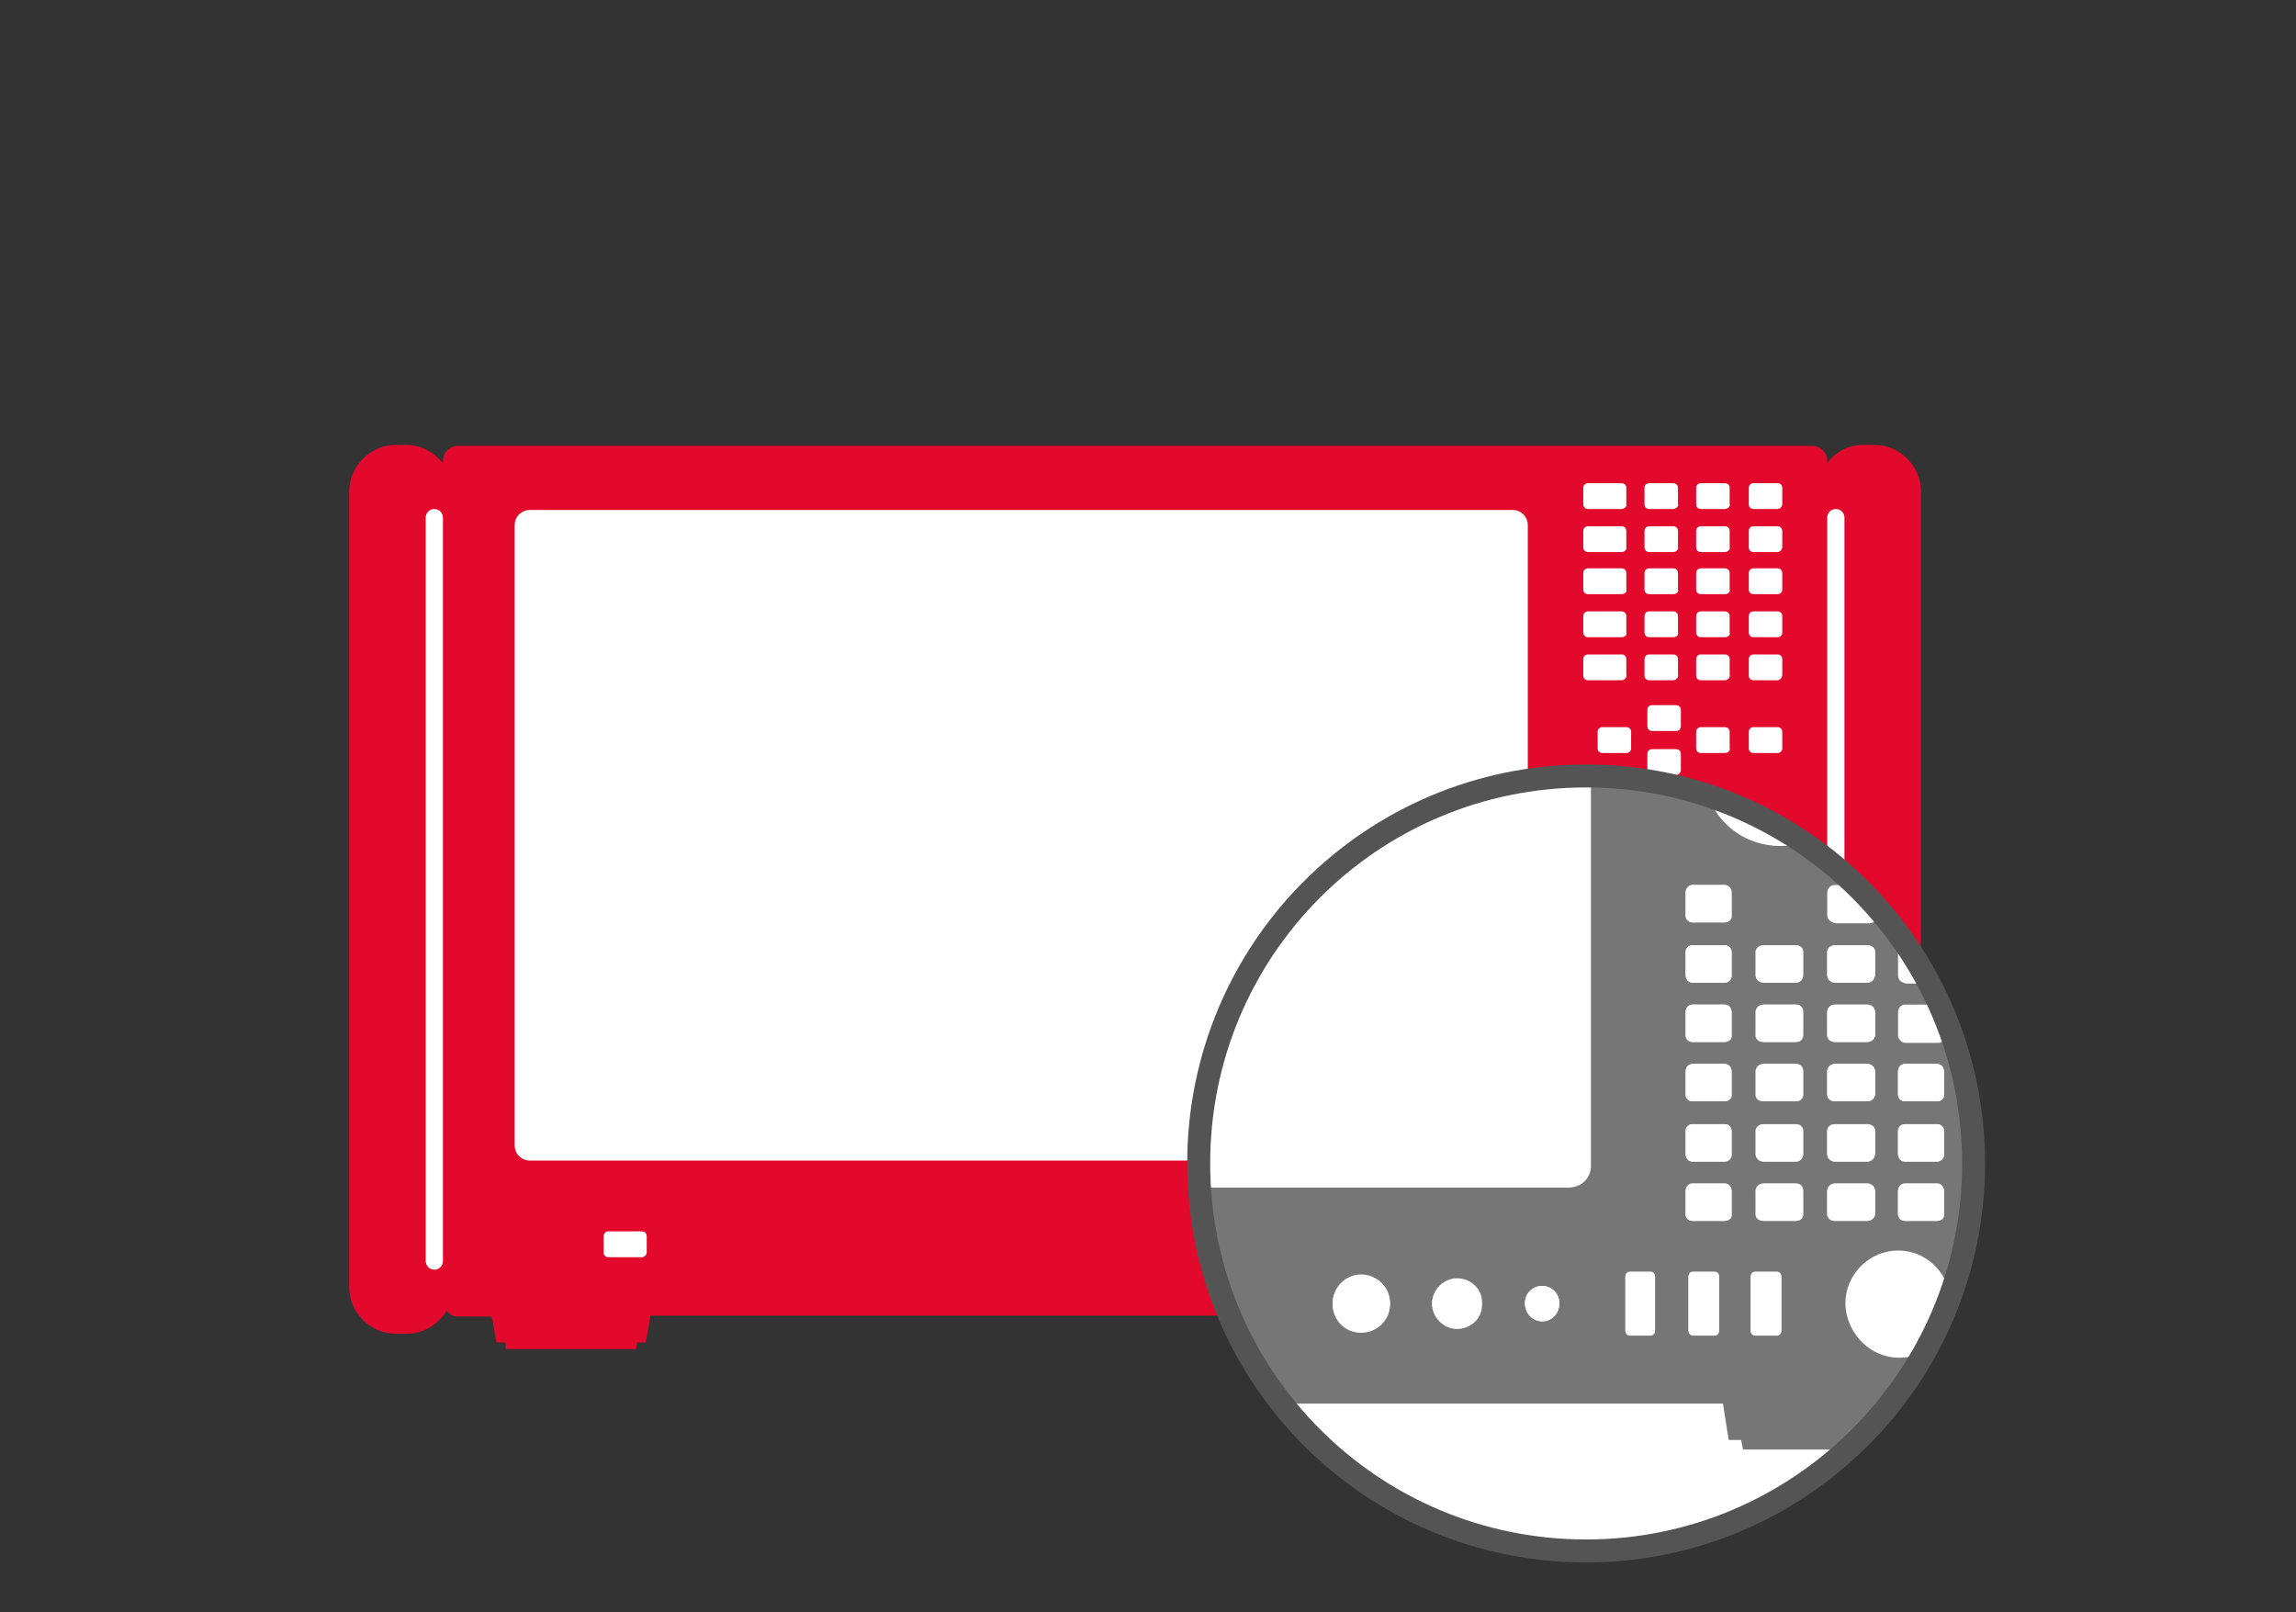 <?xml version="1.0" encoding="utf-8"?>
<!-- Generator: Adobe Illustrator 21.1.0, SVG Export Plug-In . SVG Version: 6.00 Build 0)  -->
<svg version="1.1" id="Ebene_2" xmlns="http://www.w3.org/2000/svg" xmlns:xlink="http://www.w3.org/1999/xlink" x="0px" y="0px"
	 viewBox="0 0 240 168.5" style="enable-background:new 0 0 240 168.5;" xml:space="preserve">
<rect x="0" y="0" width="240" height="168.5" fill="#333333" stroke="none"/>
<style type="text/css">
	.st0{fill:#E2092C;}
	.st1{fill:#FFFFFF;}
	.st2{fill:#767676;}
	.st3{fill:none;}
	.st4{fill:none;stroke:#545455;stroke-width:2.4;}
</style>
<path class="st0" d="M200.8,134.5V51.4c0-2.7-2.2-4.9-4.9-4.9h-1.1c-1.6,0-2.9,0.7-3.8,1.9v-0.2c0-0.9-0.7-1.6-1.6-1.6H47.9
	c-0.9,0-1.6,0.7-1.6,1.6v0.2c-0.9-1.1-2.3-1.9-3.8-1.9h-1.1c-2.7,0-4.9,2.2-4.9,4.9v83.1c0,2.7,2.2,4.9,4.9,4.9h1.1
	c1.8,0,3.3-1,4.2-2.4c0.3,0.4,0.7,0.6,1.2,0.6h3.5l0.5,2.7h0.9l0.1,0.7h13.6l0.1-0.7h0.9l0.5-2.8h101.6l0.5,2.7h0.9l0.1,0.7h13.6
	l0.1-0.7h0.9l0.5-2.7h3.1c0.5,0,0.9-0.2,1.2-0.6c0.8,1.4,2.4,2.4,4.2,2.4h1.1C198.6,139.4,200.8,137.2,200.8,134.5"/>
<path class="st1" d="M45.4,132.7L45.4,132.7c-0.5,0-0.9-0.4-0.9-0.9V54.1c0-0.5,0.4-0.9,0.9-0.9s0.9,0.4,0.9,0.9v77.7
	C46.3,132.3,45.9,132.7,45.4,132.7"/>
<path class="st1" d="M191.9,132.7c-0.5,0-0.9-0.4-0.9-0.9V54.1c0-0.5,0.4-0.9,0.9-0.9s0.9,0.4,0.9,0.9v77.7
	C192.8,132.3,192.4,132.7,191.9,132.7"/>
<path class="st1" d="M158.1,121.3H55.4c-0.9,0-1.6-0.7-1.6-1.6V54.9c0-0.9,0.7-1.6,1.6-1.6h102.7c0.9,0,1.6,0.7,1.6,1.6v64.8
	C159.7,120.6,159,121.3,158.1,121.3"/>
<path class="st1" d="M169.5,53.2H166c-0.3,0-0.5-0.2-0.5-0.5V51c0-0.3,0.2-0.5,0.5-0.5h3.5c0.3,0,0.5,0.2,0.5,0.5v1.7
	C170.1,52.9,169.8,53.2,169.5,53.2"/>
<path class="st1" d="M67.1,131.4h-3.5c-0.3,0-0.5-0.2-0.5-0.5v-1.7c0-0.3,0.2-0.5,0.5-0.5h3.5c0.3,0,0.5,0.2,0.5,0.5v1.7
	C67.6,131.2,67.3,131.4,67.1,131.4"/>
<path class="st1" d="M169.5,57.7H166c-0.3,0-0.5-0.2-0.5-0.5v-1.7c0-0.3,0.2-0.5,0.5-0.5h3.5c0.3,0,0.5,0.2,0.5,0.5v1.7
	C170.1,57.4,169.8,57.7,169.5,57.7"/>
<path class="st1" d="M169.5,62.1H166c-0.3,0-0.5-0.2-0.5-0.5v-1.7c0-0.3,0.2-0.5,0.5-0.5h3.5c0.3,0,0.5,0.2,0.5,0.5v1.7
	C170.1,61.9,169.8,62.1,169.5,62.1"/>
<path class="st1" d="M169.5,66.6H166c-0.3,0-0.5-0.2-0.5-0.5v-1.7c0-0.3,0.2-0.5,0.5-0.5h3.5c0.3,0,0.5,0.2,0.5,0.5v1.7
	C170.1,66.4,169.8,66.6,169.5,66.6"/>
<path class="st1" d="M169.5,71.1H166c-0.3,0-0.5-0.2-0.5-0.5v-1.7c0-0.3,0.2-0.5,0.5-0.5h3.5c0.3,0,0.5,0.2,0.5,0.5v1.6
	C170.1,70.8,169.8,71.1,169.5,71.1"/>
<path class="st1" d="M174.9,53.2h-2.5c-0.3,0-0.5-0.2-0.5-0.5V51c0-0.3,0.2-0.5,0.5-0.5h2.5c0.3,0,0.5,0.2,0.5,0.5v1.7
	C175.5,52.9,175.2,53.2,174.9,53.2"/>
<path class="st1" d="M174.9,57.7h-2.5c-0.3,0-0.5-0.2-0.5-0.5v-1.7c0-0.3,0.2-0.5,0.5-0.5h2.5c0.3,0,0.5,0.2,0.5,0.5v1.7
	C175.5,57.4,175.2,57.7,174.9,57.7"/>
<path class="st1" d="M174.9,62.1h-2.5c-0.3,0-0.5-0.2-0.5-0.5v-1.7c0-0.3,0.2-0.5,0.5-0.5h2.5c0.3,0,0.5,0.2,0.5,0.5v1.7
	C175.5,61.9,175.2,62.1,174.9,62.1"/>
<path class="st1" d="M174.9,66.6h-2.5c-0.3,0-0.5-0.2-0.5-0.5v-1.7c0-0.3,0.2-0.5,0.5-0.5h2.5c0.3,0,0.5,0.2,0.5,0.5v1.7
	C175.5,66.4,175.2,66.6,174.9,66.6"/>
<path class="st1" d="M174.9,71.1h-2.5c-0.3,0-0.5-0.2-0.5-0.5v-1.7c0-0.3,0.2-0.5,0.5-0.5h2.5c0.3,0,0.5,0.2,0.5,0.5v1.6
	C175.5,70.8,175.2,71.1,174.9,71.1"/>
<path class="st1" d="M180.3,53.2h-2.5c-0.3,0-0.5-0.2-0.5-0.5V51c0-0.3,0.2-0.5,0.5-0.5h2.5c0.3,0,0.5,0.2,0.5,0.5v1.7
	C180.9,52.9,180.6,53.2,180.3,53.2"/>
<path class="st1" d="M180.3,57.7h-2.5c-0.3,0-0.5-0.2-0.5-0.5v-1.7c0-0.3,0.2-0.5,0.5-0.5h2.5c0.3,0,0.5,0.2,0.5,0.5v1.7
	C180.9,57.4,180.6,57.7,180.3,57.7"/>
<path class="st1" d="M180.3,62.1h-2.5c-0.3,0-0.5-0.2-0.5-0.5v-1.7c0-0.3,0.2-0.5,0.5-0.5h2.5c0.3,0,0.5,0.2,0.5,0.5v1.7
	C180.9,61.9,180.6,62.1,180.3,62.1"/>
<path class="st1" d="M180.3,66.6h-2.5c-0.3,0-0.5-0.2-0.5-0.5v-1.7c0-0.3,0.2-0.5,0.5-0.5h2.5c0.3,0,0.5,0.2,0.5,0.5v1.7
	C180.9,66.4,180.6,66.6,180.3,66.6"/>
<path class="st1" d="M180.3,71.1h-2.5c-0.3,0-0.5-0.2-0.5-0.5v-1.7c0-0.3,0.2-0.5,0.5-0.5h2.5c0.3,0,0.5,0.2,0.5,0.5v1.6
	C180.9,70.8,180.6,71.1,180.3,71.1"/>
<path class="st1" d="M185.8,53.2h-2.5c-0.3,0-0.5-0.2-0.5-0.5V51c0-0.3,0.2-0.5,0.5-0.5h2.5c0.3,0,0.5,0.2,0.5,0.5v1.7
	C186.3,52.9,186.1,53.2,185.8,53.2"/>
<path class="st1" d="M185.8,57.7h-2.5c-0.3,0-0.5-0.2-0.5-0.5v-1.7c0-0.3,0.2-0.5,0.5-0.5h2.5c0.3,0,0.5,0.2,0.5,0.5v1.7
	C186.3,57.4,186.1,57.7,185.8,57.7"/>
<path class="st1" d="M185.8,62.1h-2.5c-0.3,0-0.5-0.2-0.5-0.5v-1.7c0-0.3,0.2-0.5,0.5-0.5h2.5c0.3,0,0.5,0.2,0.5,0.5v1.7
	C186.3,61.9,186.1,62.1,185.8,62.1"/>
<path class="st1" d="M185.8,66.6h-2.5c-0.3,0-0.5-0.2-0.5-0.5v-1.7c0-0.3,0.2-0.5,0.5-0.5h2.5c0.3,0,0.5,0.2,0.5,0.5v1.7
	C186.3,66.4,186.1,66.6,185.8,66.6"/>
<path class="st1" d="M185.8,71.1h-2.5c-0.3,0-0.5-0.2-0.5-0.5v-1.7c0-0.3,0.2-0.5,0.5-0.5h2.5c0.3,0,0.5,0.2,0.5,0.5v1.6
	C186.3,70.8,186.1,71.1,185.8,71.1"/>
<path class="st1" d="M185.8,101.4h-2.5c-0.3,0-0.5-0.2-0.5-0.5v-1.7c0-0.3,0.2-0.5,0.5-0.5h2.5c0.3,0,0.5,0.2,0.5,0.5v1.7
	C186.3,101.2,186.1,101.4,185.8,101.4"/>
<path class="st1" d="M185.8,105.9h-2.5c-0.3,0-0.5-0.2-0.5-0.5v-1.7c0-0.3,0.2-0.5,0.5-0.5h2.5c0.3,0,0.5,0.2,0.5,0.5v1.7
	C186.3,105.7,186.1,105.9,185.8,105.9"/>
<path class="st1" d="M185.8,110.4h-2.5c-0.3,0-0.5-0.2-0.5-0.5v-1.7c0-0.3,0.2-0.5,0.5-0.5h2.5c0.3,0,0.5,0.2,0.5,0.5v1.7
	C186.3,110.1,186.1,110.4,185.8,110.4"/>
<path class="st1" d="M185.8,114.9h-2.5c-0.3,0-0.5-0.2-0.5-0.5v-1.7c0-0.3,0.2-0.5,0.5-0.5h2.5c0.3,0,0.5,0.2,0.5,0.5v1.7
	C186.3,114.6,186.1,114.9,185.8,114.9"/>
<path class="st1" d="M185.8,119.3h-2.5c-0.3,0-0.5-0.2-0.5-0.5v-1.7c0-0.3,0.2-0.5,0.5-0.5h2.5c0.3,0,0.5,0.2,0.5,0.5v1.7
	C186.3,119.1,186.1,119.3,185.8,119.3"/>
<path class="st1" d="M185.8,123.8h-2.5c-0.3,0-0.5-0.2-0.5-0.5v-1.8c0-0.3,0.2-0.5,0.5-0.5h2.5c0.3,0,0.5,0.2,0.5,0.5v1.7
	C186.3,123.6,186.1,123.8,185.8,123.8"/>
<path class="st1" d="M180.5,101.4H178c-0.3,0-0.5-0.2-0.5-0.5v-1.7c0-0.3,0.2-0.5,0.5-0.5h2.5c0.3,0,0.5,0.2,0.5,0.5v1.7
	C181,101.2,180.8,101.4,180.5,101.4"/>
<path class="st1" d="M180.5,105.9H178c-0.3,0-0.5-0.2-0.5-0.5v-1.7c0-0.3,0.2-0.5,0.5-0.5h2.5c0.3,0,0.5,0.2,0.5,0.5v1.7
	C181,105.7,180.8,105.9,180.5,105.9"/>
<path class="st1" d="M180.5,110.4H178c-0.3,0-0.5-0.2-0.5-0.5v-1.7c0-0.3,0.2-0.5,0.5-0.5h2.5c0.3,0,0.5,0.2,0.5,0.5v1.7
	C181,110.1,180.8,110.4,180.5,110.4"/>
<path class="st1" d="M180.5,114.9H178c-0.3,0-0.5-0.2-0.5-0.5v-1.7c0-0.3,0.2-0.5,0.5-0.5h2.5c0.3,0,0.5,0.2,0.5,0.5v1.7
	C181,114.6,180.8,114.9,180.5,114.9"/>
<path class="st1" d="M180.5,119.3H178c-0.3,0-0.5-0.2-0.5-0.5v-1.7c0-0.3,0.2-0.5,0.5-0.5h2.5c0.3,0,0.5,0.2,0.5,0.5v1.7
	C181,119.1,180.8,119.3,180.5,119.3"/>
<path class="st1" d="M180.5,123.8H178c-0.3,0-0.5-0.2-0.5-0.5v-1.8c0-0.3,0.2-0.5,0.5-0.5h2.5c0.3,0,0.5,0.2,0.5,0.5v1.7
	C181,123.6,180.8,123.8,180.5,123.8"/>
<path class="st1" d="M169.8,101.4h-2.5c-0.3,0-0.5-0.2-0.5-0.5v-1.7c0-0.3,0.2-0.5,0.5-0.5h2.5c0.3,0,0.5,0.2,0.5,0.5v1.7
	C170.4,101.2,170.1,101.4,169.8,101.4"/>
<path class="st1" d="M169.8,105.9h-2.5c-0.3,0-0.5-0.2-0.5-0.5v-1.7c0-0.3,0.2-0.5,0.5-0.5h2.5c0.3,0,0.5,0.2,0.5,0.5v1.7
	C170.4,105.7,170.1,105.9,169.8,105.9"/>
<path class="st1" d="M169.8,110.4h-2.5c-0.3,0-0.5-0.2-0.5-0.5v-1.7c0-0.3,0.2-0.5,0.5-0.5h2.5c0.3,0,0.5,0.2,0.5,0.5v1.7
	C170.4,110.1,170.1,110.4,169.8,110.4"/>
<path class="st1" d="M169.8,114.9h-2.5c-0.3,0-0.5-0.2-0.5-0.5v-1.7c0-0.3,0.2-0.5,0.5-0.5h2.5c0.3,0,0.5,0.2,0.5,0.5v1.7
	C170.4,114.6,170.1,114.9,169.8,114.9"/>
<path class="st1" d="M169.8,119.3h-2.5c-0.3,0-0.5-0.2-0.5-0.5v-1.7c0-0.3,0.2-0.5,0.5-0.5h2.5c0.3,0,0.5,0.2,0.5,0.5v1.7
	C170.4,119.1,170.1,119.3,169.8,119.3"/>
<path class="st1" d="M169.8,123.8h-2.5c-0.3,0-0.5-0.2-0.5-0.5v-1.8c0-0.3,0.2-0.5,0.5-0.5h2.5c0.3,0,0.5,0.2,0.5,0.5v1.7
	C170.4,123.6,170.1,123.8,169.8,123.8"/>
<path class="st1" d="M175.2,105.9h-2.5c-0.3,0-0.5-0.2-0.5-0.5v-1.7c0-0.3,0.2-0.5,0.5-0.5h2.5c0.3,0,0.5,0.2,0.5,0.5v1.7
	C175.7,105.7,175.5,105.9,175.2,105.9"/>
<path class="st1" d="M175.2,110.4h-2.5c-0.3,0-0.5-0.2-0.5-0.5v-1.7c0-0.3,0.2-0.5,0.5-0.5h2.5c0.3,0,0.5,0.2,0.5,0.5v1.7
	C175.7,110.1,175.5,110.4,175.2,110.4"/>
<path class="st1" d="M175.2,114.9h-2.5c-0.3,0-0.5-0.2-0.5-0.5v-1.7c0-0.3,0.2-0.5,0.5-0.5h2.5c0.3,0,0.5,0.2,0.5,0.5v1.7
	C175.7,114.6,175.5,114.9,175.2,114.9"/>
<path class="st1" d="M175.2,119.3h-2.5c-0.3,0-0.5-0.2-0.5-0.5v-1.7c0-0.3,0.2-0.5,0.5-0.5h2.5c0.3,0,0.5,0.2,0.5,0.5v1.7
	C175.7,119.1,175.5,119.3,175.2,119.3"/>
<path class="st1" d="M175.2,123.8h-2.5c-0.3,0-0.5-0.2-0.5-0.5v-1.8c0-0.3,0.2-0.5,0.5-0.5h2.5c0.3,0,0.5,0.2,0.5,0.5v1.7
	C175.7,123.6,175.5,123.8,175.2,123.8"/>
<path class="st1" d="M185.8,78.7h-2.5c-0.3,0-0.5-0.2-0.5-0.5v-1.7c0-0.3,0.2-0.5,0.5-0.5h2.5c0.3,0,0.5,0.2,0.5,0.5v1.7
	C186.3,78.5,186.1,78.7,185.8,78.7"/>
<path class="st1" d="M170,78.7h-2.5c-0.3,0-0.5-0.2-0.5-0.5v-1.7c0-0.3,0.2-0.5,0.5-0.5h2.5c0.3,0,0.5,0.2,0.5,0.5v1.7
	C170.5,78.5,170.3,78.7,170,78.7"/>
<path class="st1" d="M180.3,78.7h-2.5c-0.3,0-0.5-0.2-0.5-0.5v-1.7c0-0.3,0.2-0.5,0.5-0.5h2.5c0.3,0,0.5,0.2,0.5,0.5v1.7
	C180.9,78.5,180.6,78.7,180.3,78.7"/>
<path class="st1" d="M175.2,76.4h-2.5c-0.3,0-0.5-0.2-0.5-0.5v-1.7c0-0.3,0.2-0.5,0.5-0.5h2.5c0.3,0,0.5,0.2,0.5,0.5v1.7
	C175.7,76.2,175.5,76.4,175.2,76.4"/>
<path class="st1" d="M175.2,81h-2.5c-0.3,0-0.5-0.2-0.5-0.5v-1.7c0-0.3,0.2-0.5,0.5-0.5h2.5c0.3,0,0.5,0.2,0.5,0.5v1.7
	C175.7,80.7,175.5,81,175.2,81"/>
<path class="st1" d="M179.6,90c0,3.1-2.5,5.7-5.7,5.7c-3.1,0-5.7-2.5-5.7-5.7c0-3.1,2.5-5.7,5.7-5.7S179.6,86.8,179.6,90"/>
<path class="st1" d="M186.7,130c0,2.2-1.8,3.9-3.9,3.9s-3.9-1.8-3.9-3.9c0-2.2,1.8-3.9,3.9-3.9S186.7,127.8,186.7,130"/>
<path class="st1" d="M157.4,130c0,0.7-0.6,1.3-1.3,1.3s-1.3-0.6-1.3-1.3c0-0.7,0.6-1.3,1.3-1.3C156.8,128.7,157.4,129.3,157.4,130"
	/>
<path class="st1" d="M151.6,130c0,1-0.8,1.9-1.9,1.9c-1,0-1.9-0.8-1.9-1.9c0-1,0.8-1.9,1.9-1.9S151.6,129,151.6,130"/>
<path class="st1" d="M144.7,130c0,1.2-1,2.1-2.1,2.1c-1.2,0-2.1-1-2.1-2.1c0-1.2,1-2.1,2.1-2.1S144.7,128.8,144.7,130"/>
<path class="st1" d="M164.2,132.4h-1.5c-0.2,0-0.3-0.1-0.3-0.3v-4c0-0.2,0.1-0.3,0.3-0.3h1.5c0.2,0,0.3,0.1,0.3,0.3v4
	C164.6,132.2,164.4,132.4,164.2,132.4"/>
<path class="st1" d="M169,132.4h-1.5c-0.2,0-0.3-0.1-0.3-0.3v-4c0-0.2,0.2-0.3,0.3-0.3h1.5c0.2,0,0.3,0.1,0.3,0.3v4
	C169.3,132.2,169.1,132.4,169,132.4"/>
<path class="st1" d="M173.7,132.4h-1.6c-0.2,0-0.3-0.1-0.3-0.3v-4c0-0.2,0.1-0.3,0.3-0.3h1.6c0.2,0,0.3,0.1,0.3,0.3v4
	C174,132.2,173.9,132.4,173.7,132.4"/>
<path class="st1" d="M165.8,162.1c22.4,0,40.5-18.1,40.5-40.5c0-22.3-18.1-40.5-40.5-40.5c-22.3,0-40.5,18.1-40.5,40.5
	S143.4,162.1,165.8,162.1"/>
<path class="st2" d="M193.1,151.5h-10.9l-0.2-1h-1.3l-0.6-3.8h-46c-5-6.3-8.1-14.1-8.6-22.6h38.6c1.2,0,2.2-1,2.2-2.2V81.2
	c4.4,0,8.6,0.8,12.5,2.1c1.1,3,4,5.1,7.4,5.1c0.8,0,1.6-0.1,2.3-0.3c2,1.3,3.8,2.8,5.6,4.5H192c-0.4,0-0.8,0.3-0.8,0.8v2.4
	c0,0.4,0.3,0.7,0.8,0.7h3.4c0.4,0,0.8-0.3,0.8-0.7v-1c1.2,1.3,2.2,2.7,3.2,4.1h-0.1c-0.4,0-0.7,0.3-0.7,0.7v2.4
	c0,0.4,0.3,0.8,0.7,0.8h2.4c0.4,0.8,0.8,1.5,1.1,2.3c-0.1,0-0.1,0-0.2,0h-3.4c-0.4,0-0.7,0.3-0.7,0.8v2.4c0,0.4,0.3,0.7,0.7,0.7h3.4
	c0.4,0,0.7-0.3,0.7-0.7v-1.8c1.9,4.7,3,9.9,3,15.3c0,4.9-0.9,9.5-2.4,13.9c-0.4-2.7-2.7-4.8-5.4-4.8c-3,0-5.5,2.5-5.5,5.5
	s2.5,5.5,5.5,5.5c1.1,0,2.2-0.3,3.1-0.9c-0.5,0.9-1,1.7-1.5,2.5C198,146.4,195.7,149.1,193.1,151.5 M183.5,133
	c-0.3,0-0.5,0.2-0.5,0.5v5.6c0,0.3,0.2,0.5,0.5,0.5h2.2c0.3,0,0.5-0.2,0.5-0.5v-5.6c0-0.3-0.2-0.5-0.5-0.5H183.5 M177,133
	c-0.3,0-0.5,0.2-0.5,0.5v5.6c0,0.3,0.2,0.5,0.5,0.5h2.2c0.3,0,0.5-0.2,0.5-0.5v-5.6c0-0.3-0.2-0.5-0.5-0.5H177 M170.4,133
	c-0.3,0-0.5,0.2-0.5,0.5v5.6c0,0.3,0.2,0.5,0.5,0.5h2.1c0.3,0,0.5-0.2,0.5-0.5v-5.6c0-0.3-0.2-0.5-0.5-0.5H170.4 M142.3,133.3
	c-1.7,0-3,1.3-3,3s1.3,3,3,3c1.6,0,3-1.3,3-3S144,133.3,142.3,133.3 M152.3,133.6c-1.4,0-2.6,1.2-2.6,2.6s1.2,2.6,2.6,2.6
	c1.4,0,2.6-1.2,2.6-2.6C155,134.8,153.8,133.6,152.3,133.6 M161.2,134.4c-1,0-1.8,0.8-1.8,1.8s0.8,1.9,1.8,1.9s1.8-0.8,1.8-1.9
	C163,135.2,162.2,134.4,161.2,134.4 M199.1,123.7c-0.4,0-0.7,0.3-0.7,0.8v2.4c0,0.4,0.3,0.7,0.7,0.7h3.4c0.4,0,0.7-0.3,0.7-0.7v-2.4
	c0-0.4-0.3-0.8-0.7-0.8H199.1 M191.8,123.7c-0.4,0-0.8,0.3-0.8,0.8v2.4c0,0.4,0.3,0.7,0.8,0.7h3.4c0.4,0,0.8-0.3,0.8-0.7v-2.4
	c0-0.4-0.3-0.8-0.8-0.8H191.8 M184.3,123.7c-0.4,0-0.8,0.3-0.8,0.8v2.4c0,0.4,0.3,0.7,0.8,0.7h3.4c0.4,0,0.7-0.3,0.7-0.7v-2.4
	c0-0.4-0.3-0.8-0.7-0.8H184.3 M176.9,123.7c-0.4,0-0.7,0.3-0.7,0.8v2.4c0,0.4,0.3,0.7,0.7,0.7h3.4c0.4,0,0.7-0.3,0.7-0.7v-2.4
	c0-0.4-0.3-0.8-0.7-0.8H176.9 M199.1,117.5c-0.4,0-0.7,0.3-0.7,0.7v2.4c0,0.4,0.3,0.8,0.7,0.8h3.4c0.4,0,0.7-0.3,0.7-0.8v-2.4
	c0-0.4-0.3-0.7-0.7-0.7H199.1 M191.8,117.5c-0.4,0-0.8,0.3-0.8,0.7v2.4c0,0.4,0.3,0.8,0.8,0.8h3.4c0.4,0,0.8-0.3,0.8-0.8v-2.4
	c0-0.4-0.3-0.7-0.8-0.7H191.8 M184.3,117.5c-0.4,0-0.8,0.3-0.8,0.7v2.4c0,0.4,0.3,0.8,0.8,0.8h3.4c0.4,0,0.7-0.3,0.7-0.8v-2.4
	c0-0.4-0.3-0.7-0.7-0.7H184.3 M176.9,117.5c-0.4,0-0.7,0.3-0.7,0.7v2.4c0,0.4,0.3,0.8,0.7,0.8h3.4c0.4,0,0.7-0.3,0.7-0.8v-2.4
	c0-0.4-0.3-0.7-0.7-0.7H176.9 M199.1,111.2c-0.4,0-0.7,0.3-0.7,0.8v2.4c0,0.4,0.3,0.7,0.7,0.7h3.4c0.4,0,0.7-0.3,0.7-0.7V112
	c0-0.4-0.3-0.8-0.7-0.8H199.1 M191.8,111.2c-0.4,0-0.8,0.3-0.8,0.8v2.4c0,0.4,0.3,0.7,0.8,0.7h3.4c0.4,0,0.8-0.3,0.8-0.7V112
	c0-0.4-0.3-0.8-0.8-0.8H191.8 M184.3,111.2c-0.4,0-0.8,0.3-0.8,0.8v2.4c0,0.4,0.3,0.7,0.8,0.7h3.4c0.4,0,0.7-0.3,0.7-0.7V112
	c0-0.4-0.3-0.8-0.7-0.8H184.3 M176.9,111.2c-0.4,0-0.7,0.3-0.7,0.8v2.4c0,0.4,0.3,0.7,0.7,0.7h3.4c0.4,0,0.7-0.3,0.7-0.7V112
	c0-0.4-0.3-0.8-0.7-0.8H176.9 M191.8,105c-0.4,0-0.8,0.3-0.8,0.8v2.4c0,0.4,0.3,0.7,0.8,0.7h3.4c0.4,0,0.8-0.3,0.8-0.7v-2.4
	c0-0.4-0.3-0.8-0.8-0.8H191.8 M184.3,105c-0.4,0-0.8,0.3-0.8,0.8v2.4c0,0.4,0.3,0.7,0.8,0.7h3.4c0.4,0,0.7-0.3,0.7-0.7v-2.4
	c0-0.4-0.3-0.8-0.7-0.8H184.3 M176.9,105c-0.4,0-0.7,0.3-0.7,0.8v2.4c0,0.4,0.3,0.7,0.7,0.7h3.4c0.4,0,0.7-0.3,0.7-0.7v-2.4
	c0-0.4-0.3-0.8-0.7-0.8H176.9 M191.8,98.8c-0.4,0-0.8,0.3-0.8,0.7v2.4c0,0.4,0.3,0.8,0.8,0.8h3.4c0.4,0,0.8-0.3,0.8-0.8v-2.4
	c0-0.4-0.3-0.7-0.8-0.7H191.8 M184.3,98.8c-0.4,0-0.8,0.3-0.8,0.7v2.4c0,0.4,0.3,0.8,0.8,0.8h3.4c0.4,0,0.7-0.3,0.7-0.8v-2.4
	c0-0.4-0.3-0.7-0.7-0.7H184.3 M176.9,98.8c-0.4,0-0.7,0.3-0.7,0.7v2.4c0,0.4,0.3,0.8,0.7,0.8h3.4c0.4,0,0.7-0.3,0.7-0.8v-2.4
	c0-0.4-0.3-0.7-0.7-0.7H176.9 M176.9,92.5c-0.4,0-0.7,0.3-0.7,0.8v2.4c0,0.4,0.3,0.7,0.7,0.7h3.4c0.4,0,0.7-0.3,0.7-0.7v-2.4
	c0-0.4-0.3-0.8-0.7-0.8H176.9"/>
<path class="st1" d="M163.9,124.1h-38.6c-0.1-0.8-0.1-1.6-0.1-2.5c0-22.3,18.1-40.5,40.5-40.5c0.1,0,0.3,0,0.4,0v40.7
	C166.2,123.1,165.2,124.1,163.9,124.1"/>
<path class="st1" d="M201.5,102.7h-2.4c-0.4,0-0.7-0.3-0.7-0.8v-2.4c0-0.4,0.3-0.7,0.7-0.7h0.1C200,100,200.8,101.3,201.5,102.7"/>
<path class="st1" d="M202.5,108.9h-3.4c-0.4,0-0.7-0.3-0.7-0.7v-2.4c0-0.4,0.3-0.8,0.7-0.8h3.4c0.1,0,0.1,0,0.2,0
	c0.2,0.5,0.4,0.9,0.6,1.4v1.8C203.3,108.6,202.9,108.9,202.5,108.9"/>
<path class="st1" d="M202.5,115.1h-3.4c-0.4,0-0.7-0.3-0.7-0.7V112c0-0.4,0.3-0.8,0.7-0.8h3.4c0.4,0,0.7,0.3,0.7,0.8v2.4
	C203.3,114.8,202.9,115.1,202.5,115.1"/>
<path class="st1" d="M202.5,121.4h-3.4c-0.4,0-0.7-0.3-0.7-0.8v-2.4c0-0.4,0.3-0.7,0.7-0.7h3.4c0.4,0,0.7,0.3,0.7,0.7v2.4
	C203.3,121,202.9,121.4,202.5,121.4"/>
<path class="st1" d="M202.5,127.6h-3.4c-0.4,0-0.7-0.3-0.7-0.7v-2.4c0-0.4,0.3-0.8,0.7-0.8h3.4c0.4,0,0.7,0.3,0.7,0.8v2.4
	C203.3,127.3,202.9,127.6,202.5,127.6"/>
<path class="st1" d="M195.2,96.4h-3.4c-0.4,0-0.8-0.3-0.8-0.7v-2.4c0-0.4,0.3-0.8,0.8-0.8h2.1c0.7,0.7,1.4,1.4,2.1,2.1v1
	C195.9,96.1,195.6,96.4,195.2,96.4"/>
<path class="st1" d="M195.2,102.7h-3.4c-0.4,0-0.8-0.3-0.8-0.8v-2.4c0-0.4,0.3-0.7,0.8-0.7h3.4c0.4,0,0.8,0.3,0.8,0.7v2.4
	C195.9,102.3,195.6,102.7,195.2,102.7"/>
<path class="st1" d="M195.2,108.9h-3.4c-0.4,0-0.8-0.3-0.8-0.7v-2.4c0-0.4,0.3-0.8,0.8-0.8h3.4c0.4,0,0.8,0.3,0.8,0.8v2.4
	C195.9,108.6,195.6,108.9,195.2,108.9"/>
<path class="st1" d="M195.2,115.1h-3.4c-0.4,0-0.8-0.3-0.8-0.7V112c0-0.4,0.3-0.8,0.8-0.8h3.4c0.4,0,0.8,0.3,0.8,0.8v2.4
	C195.9,114.8,195.6,115.1,195.2,115.1"/>
<path class="st1" d="M195.2,121.4h-3.4c-0.4,0-0.8-0.3-0.8-0.8v-2.4c0-0.4,0.3-0.7,0.8-0.7h3.4c0.4,0,0.8,0.3,0.8,0.7v2.4
	C195.9,121,195.6,121.4,195.2,121.4"/>
<path class="st1" d="M195.2,127.6h-3.4c-0.4,0-0.8-0.3-0.8-0.7v-2.4c0-0.4,0.3-0.8,0.8-0.8h3.4c0.4,0,0.8,0.3,0.8,0.8v2.4
	C195.9,127.3,195.6,127.6,195.2,127.6"/>
<path class="st1" d="M180.3,96.4h-3.4c-0.4,0-0.7-0.3-0.7-0.7v-2.4c0-0.4,0.3-0.8,0.7-0.8h3.4c0.4,0,0.7,0.3,0.7,0.8v2.4
	C181.1,96.1,180.7,96.4,180.3,96.4"/>
<path class="st1" d="M180.3,102.7h-3.4c-0.4,0-0.7-0.3-0.7-0.8v-2.4c0-0.4,0.3-0.7,0.7-0.7h3.4c0.4,0,0.7,0.3,0.7,0.7v2.4
	C181.1,102.3,180.7,102.7,180.3,102.7"/>
<path class="st1" d="M180.3,108.9h-3.4c-0.4,0-0.7-0.3-0.7-0.7v-2.4c0-0.4,0.3-0.8,0.7-0.8h3.4c0.4,0,0.7,0.3,0.7,0.8v2.4
	C181.1,108.6,180.7,108.9,180.3,108.9"/>
<path class="st1" d="M180.3,115.1h-3.4c-0.4,0-0.7-0.3-0.7-0.7V112c0-0.4,0.3-0.8,0.7-0.8h3.4c0.4,0,0.7,0.3,0.7,0.8v2.4
	C181.1,114.8,180.7,115.1,180.3,115.1"/>
<path class="st1" d="M180.3,121.4h-3.4c-0.4,0-0.7-0.3-0.7-0.8v-2.4c0-0.4,0.3-0.7,0.7-0.7h3.4c0.4,0,0.7,0.3,0.7,0.7v2.4
	C181.1,121,180.7,121.4,180.3,121.4"/>
<path class="st1" d="M180.3,127.6h-3.4c-0.4,0-0.7-0.3-0.7-0.7v-2.4c0-0.4,0.3-0.8,0.7-0.8h3.4c0.4,0,0.7,0.3,0.7,0.8v2.4
	C181.1,127.3,180.7,127.6,180.3,127.6"/>
<path class="st1" d="M187.8,102.7h-3.4c-0.4,0-0.8-0.3-0.8-0.8v-2.4c0-0.4,0.3-0.7,0.8-0.7h3.4c0.4,0,0.7,0.3,0.7,0.7v2.4
	C188.5,102.3,188.2,102.7,187.8,102.7"/>
<path class="st1" d="M187.8,108.9h-3.4c-0.4,0-0.8-0.3-0.8-0.7v-2.4c0-0.4,0.3-0.8,0.8-0.8h3.4c0.4,0,0.7,0.3,0.7,0.8v2.4
	C188.5,108.6,188.2,108.9,187.8,108.9"/>
<path class="st1" d="M187.8,115.1h-3.4c-0.4,0-0.8-0.3-0.8-0.7V112c0-0.4,0.3-0.8,0.8-0.8h3.4c0.4,0,0.7,0.3,0.7,0.8v2.4
	C188.5,114.8,188.2,115.1,187.8,115.1"/>
<path class="st1" d="M187.8,121.4h-3.4c-0.4,0-0.8-0.3-0.8-0.8v-2.4c0-0.4,0.3-0.7,0.8-0.7h3.4c0.4,0,0.7,0.3,0.7,0.7v2.4
	C188.5,121,188.2,121.4,187.8,121.4"/>
<path class="st1" d="M187.8,127.6h-3.4c-0.4,0-0.8-0.3-0.8-0.7v-2.4c0-0.4,0.3-0.8,0.8-0.8h3.4c0.4,0,0.7,0.3,0.7,0.8v2.4
	C188.5,127.3,188.2,127.6,187.8,127.6"/>
<path class="st1" d="M186,88.4c-3.4,0-6.3-2.1-7.4-5.1c3.5,1.2,6.7,2.8,9.7,4.8C187.6,88.3,186.8,88.4,186,88.4"/>
<path class="st1" d="M198.4,141.7c-3,0-5.5-2.5-5.5-5.5s2.5-5.5,5.5-5.5c2.8,0,5.1,2.1,5.4,4.8c-0.7,1.8-1.5,3.6-2.4,5.3
	C200.6,141.4,199.5,141.7,198.4,141.7"/>
<path class="st1" d="M161.2,138.1c-1,0-1.8-0.8-1.8-1.9c0-1,0.8-1.8,1.8-1.8s1.8,0.8,1.8,1.8C163,137.3,162.2,138.1,161.2,138.1"/>
<path class="st1" d="M152.3,138.9c-1.4,0-2.6-1.2-2.6-2.6s1.2-2.6,2.6-2.6c1.4,0,2.6,1.2,2.6,2.6C155,137.7,153.8,138.9,152.3,138.9
	"/>
<path class="st1" d="M142.3,139.2c-1.7,0-3-1.3-3-3c0-1.6,1.3-3,3-3c1.6,0,3,1.3,3,3S144,139.2,142.3,139.2"/>
<path class="st1" d="M172.5,139.5h-2.1c-0.3,0-0.5-0.2-0.5-0.5v-5.6c0-0.3,0.2-0.5,0.5-0.5h2.1c0.3,0,0.5,0.2,0.5,0.5v5.6
	C173,139.3,172.8,139.5,172.5,139.5"/>
<path class="st1" d="M179.1,139.5H177c-0.3,0-0.5-0.2-0.5-0.5v-5.6c0-0.3,0.2-0.5,0.5-0.5h2.2c0.3,0,0.5,0.2,0.5,0.5v5.6
	C179.6,139.3,179.4,139.5,179.1,139.5"/>
<path class="st1" d="M185.7,139.5h-2.2c-0.3,0-0.5-0.2-0.5-0.5v-5.6c0-0.3,0.2-0.5,0.5-0.5h2.2c0.3,0,0.5,0.2,0.5,0.5v5.6
	C186.2,139.3,186,139.5,185.7,139.5"/>
<path class="st3" d="M125.3,121.7c0,22.3,18.1,40.5,40.5,40.5s40.5-18.1,40.5-40.5c0-22.3-18.1-40.5-40.5-40.5
	S125.3,99.3,125.3,121.7"/>
<path class="st4" d="M165.8,162.1c22.3,0,40.5-18.1,40.5-40.5c0-22.3-18.1-40.5-40.5-40.5s-40.5,18.1-40.5,40.5
	S143.4,162.1,165.8,162.1L165.8,162.1z"/>
</svg>
